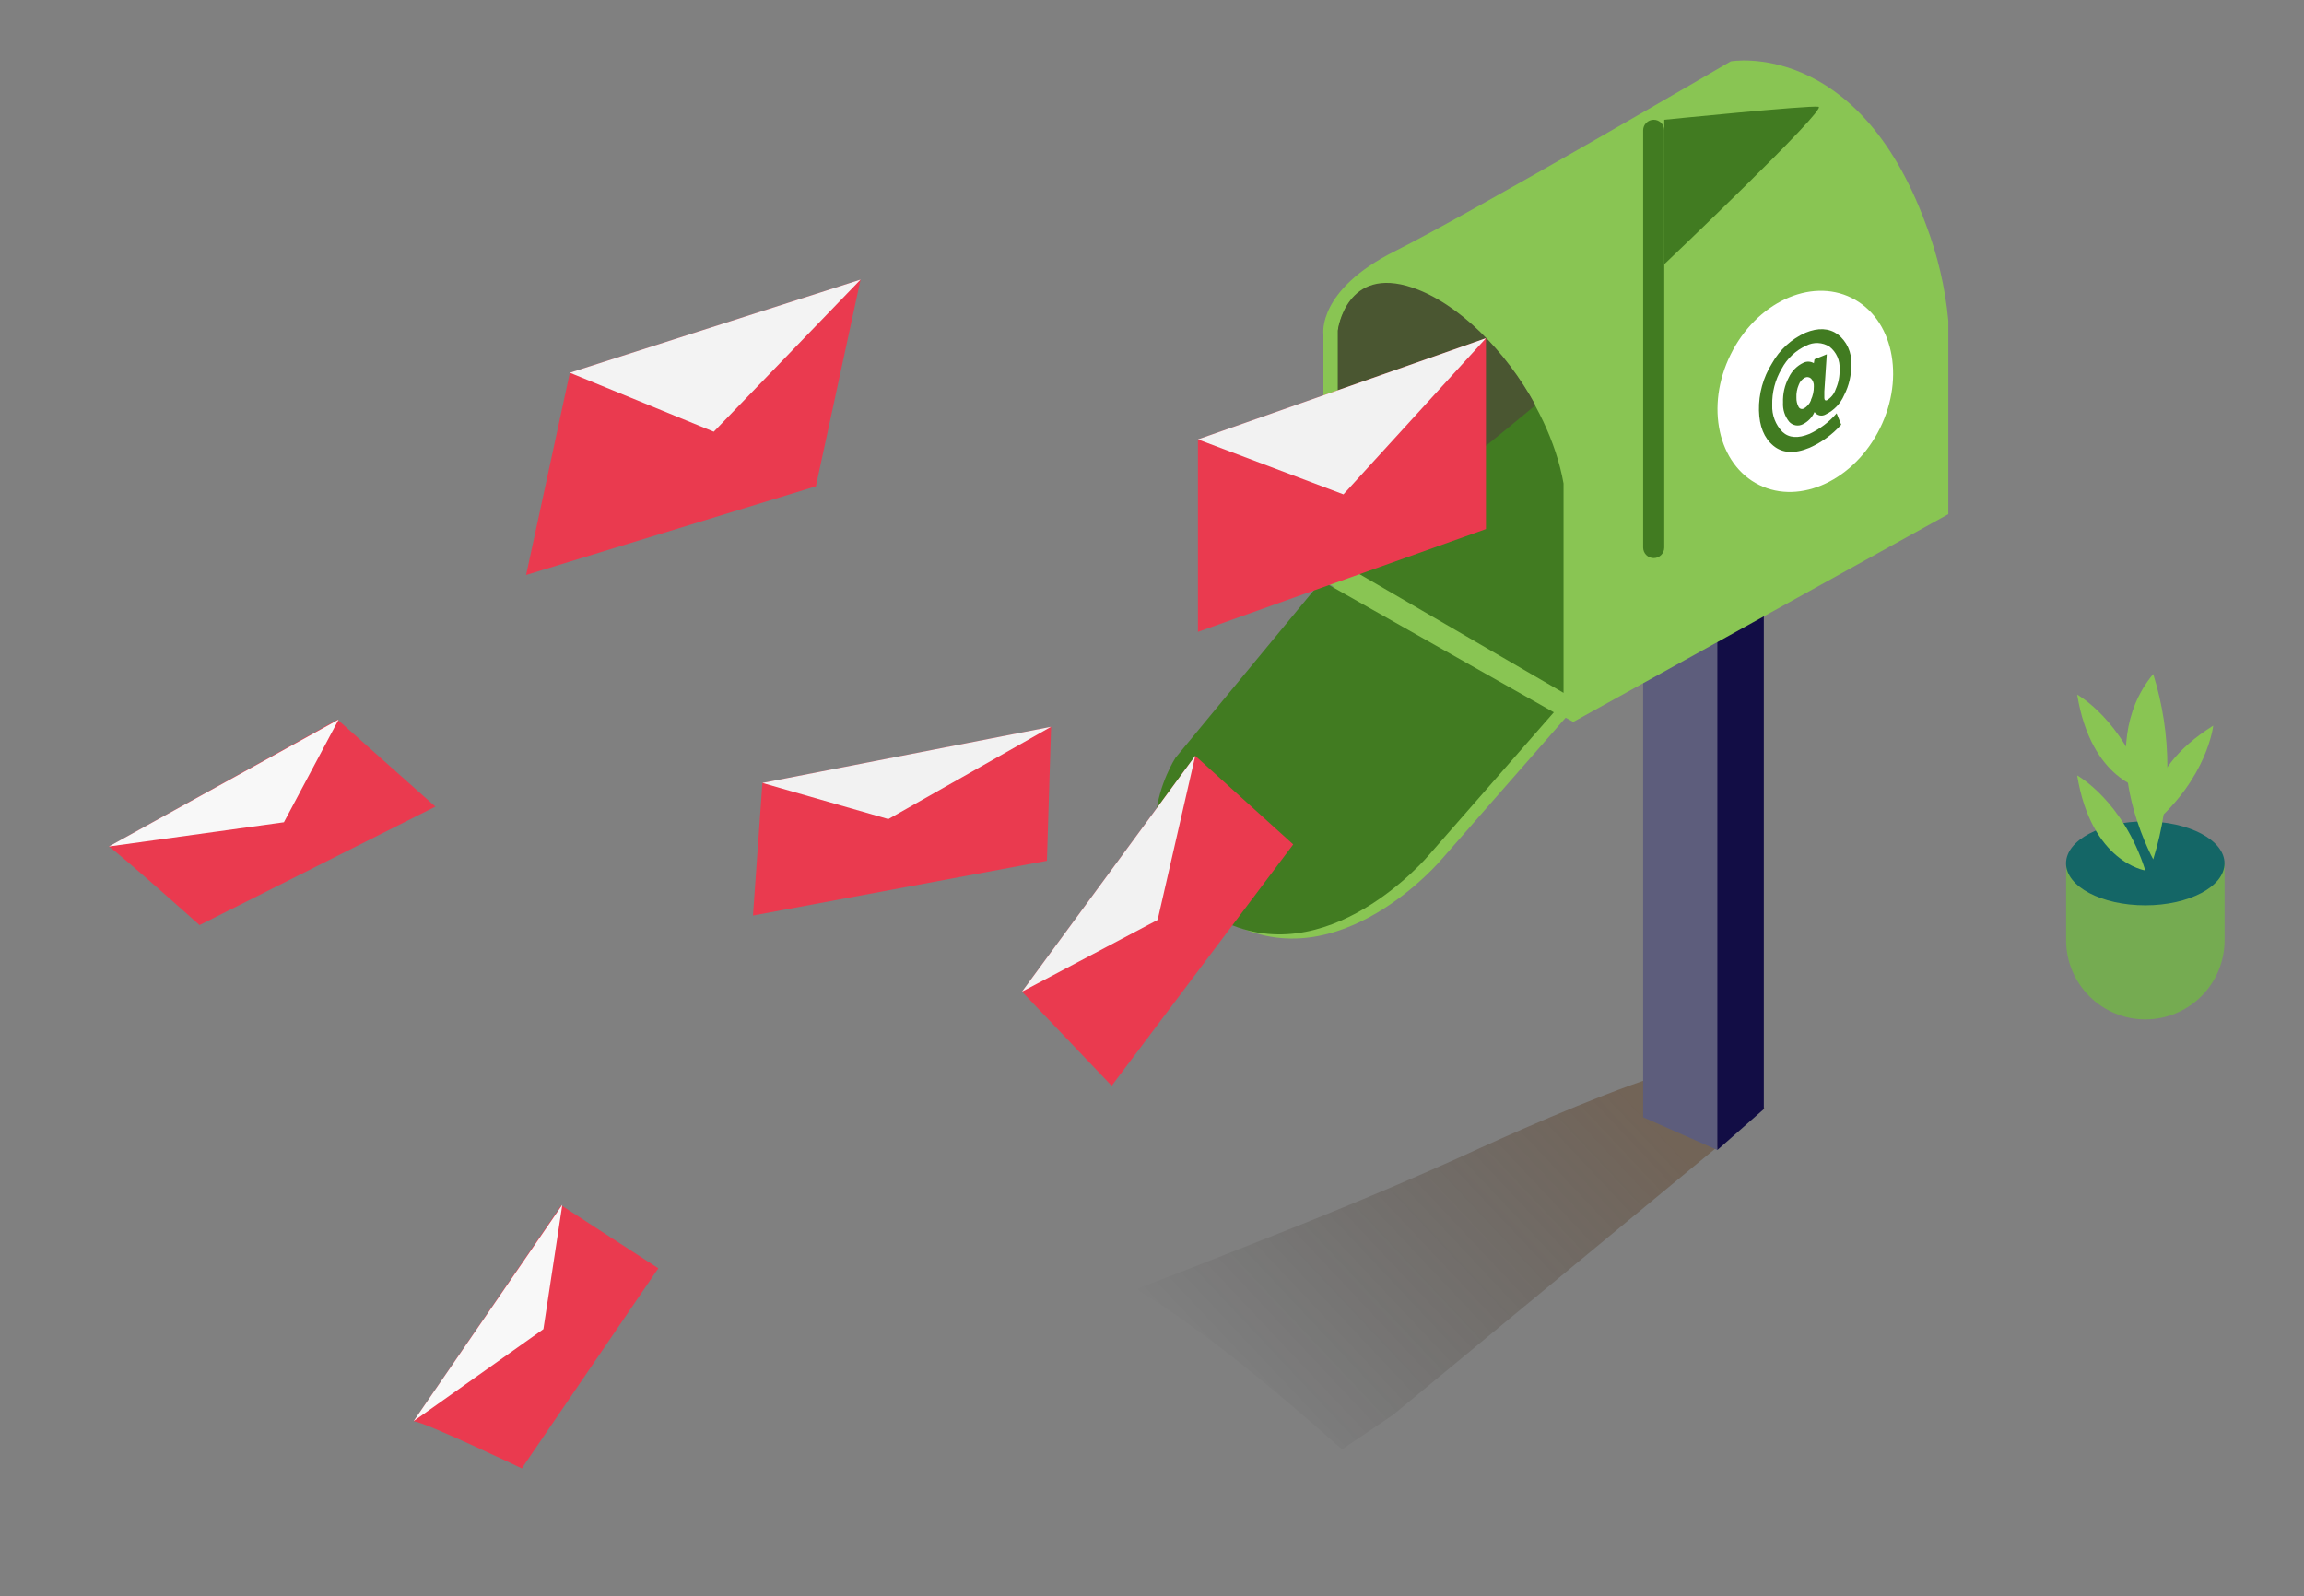 <svg width="381" height="264" viewBox="0 0 381 264" fill="none" xmlns="http://www.w3.org/2000/svg">
<rect x="0" y="0" width="381" height="264" fill="#808080" stroke="none"/>
<path opacity="0.32" d="M221.931 239.699L230.407 233.964L291.814 183.214L277.32 176.992C268.601 179.327 252.96 186.127 244.84 189.832C232.853 195.354 220.713 200.357 208.432 205.189C201.631 207.896 194.821 210.562 188 213.187C200.18 220.85 211.142 230.178 221.931 239.699Z" fill="url(#paint0_linear)"/>
<path d="M283.99 190.197L271.719 184.777V91.062L287.837 85.307" fill="#5D5D7C"/>
<path d="M291.672 73.127V183.427L283.988 190.197V83.957" fill="#120D45"/>
<path d="M218.846 96.066V55.252C218.846 55.252 217.77 48.005 230.63 41.56C243.491 35.115 286.212 10.146 286.212 10.146C286.212 10.146 307.151 6.39 318.428 36.993C320.404 42.142 321.667 47.538 322.183 53.03V85.033L260.157 119.4L218.846 96.066Z" fill="#89C553"/>
<path d="M221.242 93.153V54.715C221.242 54.715 222.582 43.976 233.595 47.731C244.607 51.487 256.138 66.255 258.554 79.958V114.589L222.572 93.65" fill="#417B21"/>
<path d="M275.21 21.554C275.21 20.59 274.429 19.809 273.465 19.809C272.5 19.809 271.719 20.59 271.719 21.554V90.554C271.719 91.518 272.5 92.3 273.465 92.3C274.429 92.3 275.21 91.518 275.21 90.554V21.554Z" fill="#417B21"/>
<path d="M275.211 19.809C275.211 19.809 299.104 17.393 300.718 17.657C302.332 17.921 275.211 43.702 275.211 43.702" fill="#417B21"/>
<path d="M220.663 96.756L196.496 126.018C196.496 126.018 185.483 142.938 203.479 152.601C221.475 162.264 238.385 142.126 238.385 142.126L259.05 118.528L220.663 96.756Z" fill="#89C553"/>
<path d="M218.55 96.066L194.382 125.329C194.382 125.329 183.37 142.249 201.366 151.912C219.362 161.575 236.271 141.437 236.271 141.437L256.947 117.808L218.55 96.066Z" fill="#417B21"/>
<path d="M253.915 67.017C248.982 57.953 241.156 50.168 233.615 47.58C222.582 43.824 221.242 54.583 221.242 54.583V93.153C233.422 83.328 239.279 79.156 253.915 67.017Z" fill="#4A5631"/>
<path d="M198.096 72.672L198.096 104.5L245.724 87.5L245.724 55.935L198.096 72.672Z" fill="#EA3A4F"/>
<path d="M198.096 72.672L222.159 81.76L245.724 55.935L198.096 72.672Z" fill="#F2F2F2"/>
<path d="M94.231 61.643L86.999 95.096L134.917 80.428L142.307 46.241L94.231 61.643Z" fill="#EA3A4F"/>
<path d="M94.231 61.643L118.032 71.399L142.307 46.241L94.231 61.643Z" fill="#F3F3F3"/>
<path d="M126.074 129.488L173.813 120.199L173.124 142.363L124.514 151.422L126.074 129.488Z" fill="#EA3A4F"/>
<path d="M126.07 129.489L146.899 135.464L173.809 120.2L126.07 129.489Z" fill="#F2F2F2"/>
<path d="M169 164.007L183.829 179.577L213.853 139.657L197.653 125L169 164.007Z" fill="#EA3A4F"/>
<path d="M169 164.007L191.431 152.142L197.653 125L169 164.007Z" fill="#F2F2F2"/>
<path d="M310.886 70.822C315.103 62.276 312.991 52.62 306.169 49.254C299.347 45.888 290.399 50.088 286.182 58.634C281.966 67.18 284.078 76.837 290.9 80.202C297.722 83.568 306.67 79.368 310.886 70.822Z" fill="white"/>
<path d="M303.873 55.273C304.624 55.852 305.222 56.606 305.614 57.47C306.007 58.333 306.183 59.279 306.126 60.226C306.173 62.01 305.768 63.777 304.948 65.362C304.349 66.753 303.268 67.881 301.903 68.539C301.602 68.718 301.245 68.776 300.902 68.703C300.56 68.63 300.258 68.43 300.056 68.143C299.669 69.031 298.978 69.751 298.107 70.173C297.739 70.359 297.319 70.417 296.914 70.34C296.508 70.263 296.139 70.055 295.864 69.747C295.14 68.852 294.778 67.719 294.849 66.57C294.794 65.137 295.12 63.715 295.793 62.449C296.293 61.365 297.159 60.491 298.239 59.983C298.509 59.856 298.805 59.798 299.102 59.812C299.399 59.826 299.688 59.912 299.945 60.064L300.056 59.424L302.086 58.592L301.68 64.733C301.68 65.149 301.68 65.504 301.68 65.819C301.68 66.133 301.832 66.306 302.106 66.194C302.792 65.781 303.307 65.137 303.558 64.377C304.022 63.338 304.241 62.206 304.197 61.069C304.248 60.357 304.122 59.644 303.832 58.993C303.542 58.342 303.096 57.772 302.533 57.333C301.961 56.969 301.303 56.762 300.626 56.733C299.949 56.705 299.276 56.856 298.676 57.171C296.934 57.964 295.506 59.314 294.616 61.008C293.547 62.819 293.009 64.894 293.063 66.996C293.028 67.812 293.16 68.626 293.452 69.389C293.743 70.152 294.188 70.847 294.758 71.432C295.841 72.433 297.339 72.538 299.254 71.746C300.961 70.942 302.479 69.786 303.71 68.356L304.471 70.234C303.019 71.862 301.237 73.162 299.244 74.05C296.754 75.086 294.751 74.971 293.235 73.705C291.72 72.44 290.931 70.501 290.87 67.889C290.811 65.14 291.559 62.433 293.022 60.104C294.274 57.859 296.218 56.079 298.564 55.029C300.665 54.167 302.421 54.258 303.873 55.273ZM299.457 66.154C299.79 65.45 299.957 64.679 299.945 63.901C299.963 63.663 299.931 63.425 299.85 63.201C299.77 62.977 299.643 62.773 299.478 62.601C299.343 62.477 299.173 62.398 298.992 62.372C298.811 62.347 298.626 62.377 298.463 62.459C297.987 62.714 297.625 63.138 297.448 63.647C297.159 64.315 297.027 65.041 297.062 65.768C297.046 66.29 297.165 66.807 297.407 67.27C297.476 67.422 297.602 67.541 297.758 67.6C297.914 67.659 298.087 67.653 298.239 67.585C298.818 67.283 299.263 66.777 299.488 66.164" fill="#417B21"/>
<path opacity="0.32" d="M287.497 191.483C290.694 192.498 293.901 193.422 297.19 194.082C299.204 194.441 301.238 194.674 303.28 194.782L306.69 192.468L330.289 174.919L312.242 168.92L269.531 183.78C274.799 187.677 281.326 189.595 287.497 191.483Z" fill="url(#paint1_linear)"/>
<path d="M353.546 147.435C349.293 147.07 344.807 145.78 341.66 142.867V155.494C341.66 158.969 343.041 162.302 345.498 164.76C347.956 167.217 351.288 168.598 354.764 168.598C356.485 168.598 358.189 168.259 359.778 167.6C361.368 166.942 362.813 165.977 364.029 164.76C365.246 163.543 366.211 162.098 366.87 160.509C367.529 158.919 367.867 157.215 367.867 155.494V142.654C363.381 144.471 358.316 147.851 353.546 147.435Z" fill="#75AB51"/>
<path d="M354.752 149.729C361.989 149.729 367.856 146.621 367.856 142.786C367.856 138.952 361.989 135.844 354.752 135.844C347.515 135.844 341.648 138.952 341.648 142.786C341.648 146.621 347.515 149.729 354.752 149.729Z" fill="#146666"/>
<path d="M354.755 143.964C354.755 143.964 345.843 142.654 343.488 128.241C343.488 128.241 351.091 132.433 354.755 143.964Z" fill="#89C553"/>
<path d="M356.066 142.127C356.066 142.127 345.845 123.786 356.066 111.474C359.185 121.453 359.185 132.147 356.066 142.127Z" fill="#89C553"/>
<path d="M354.755 130.596C354.755 130.596 345.843 129.287 343.488 114.874C343.488 114.884 351.091 119.076 354.755 130.596Z" fill="#89C553"/>
<path d="M355.84 136.473C355.84 136.473 353.607 127.754 365.99 120.01C365.99 120.01 365.057 128.678 355.84 136.473Z" fill="#89C553"/>
<path d="M18 140.008C19.807 141.207 32.999 153 32.999 153L72 133.405L55.802 119L18 140.008Z" fill="#EA3A4F"/>
<path d="M18 140L46.95 135.991L56 119L18 140Z" fill="#F8F8F8"/>
<path d="M68.4 235.042C70.553 235.305 86.287 242.856 86.287 242.856L108.863 209.756L92.806 199.34L68.4 235.042Z" fill="#EA3A4F"/>
<path d="M68.397 235.034L89.859 219.823L92.984 199.251L68.397 235.034Z" fill="#F8F8F8"/>
<defs>
<linearGradient id="paint0_linear" x1="203.895" y1="232.086" x2="264.805" y2="174.779" gradientUnits="userSpaceOnUse">
<stop stop-opacity="0"/>
<stop offset="0.99" stop-color="#552800"/>
</linearGradient>
<linearGradient id="paint1_linear" x1="17749" y1="5469.89" x2="18180" y2="4517.09" gradientUnits="userSpaceOnUse">
<stop stop-opacity="0"/>
<stop offset="0.99" stop-color="#552800"/>
</linearGradient>
</defs>
</svg>
